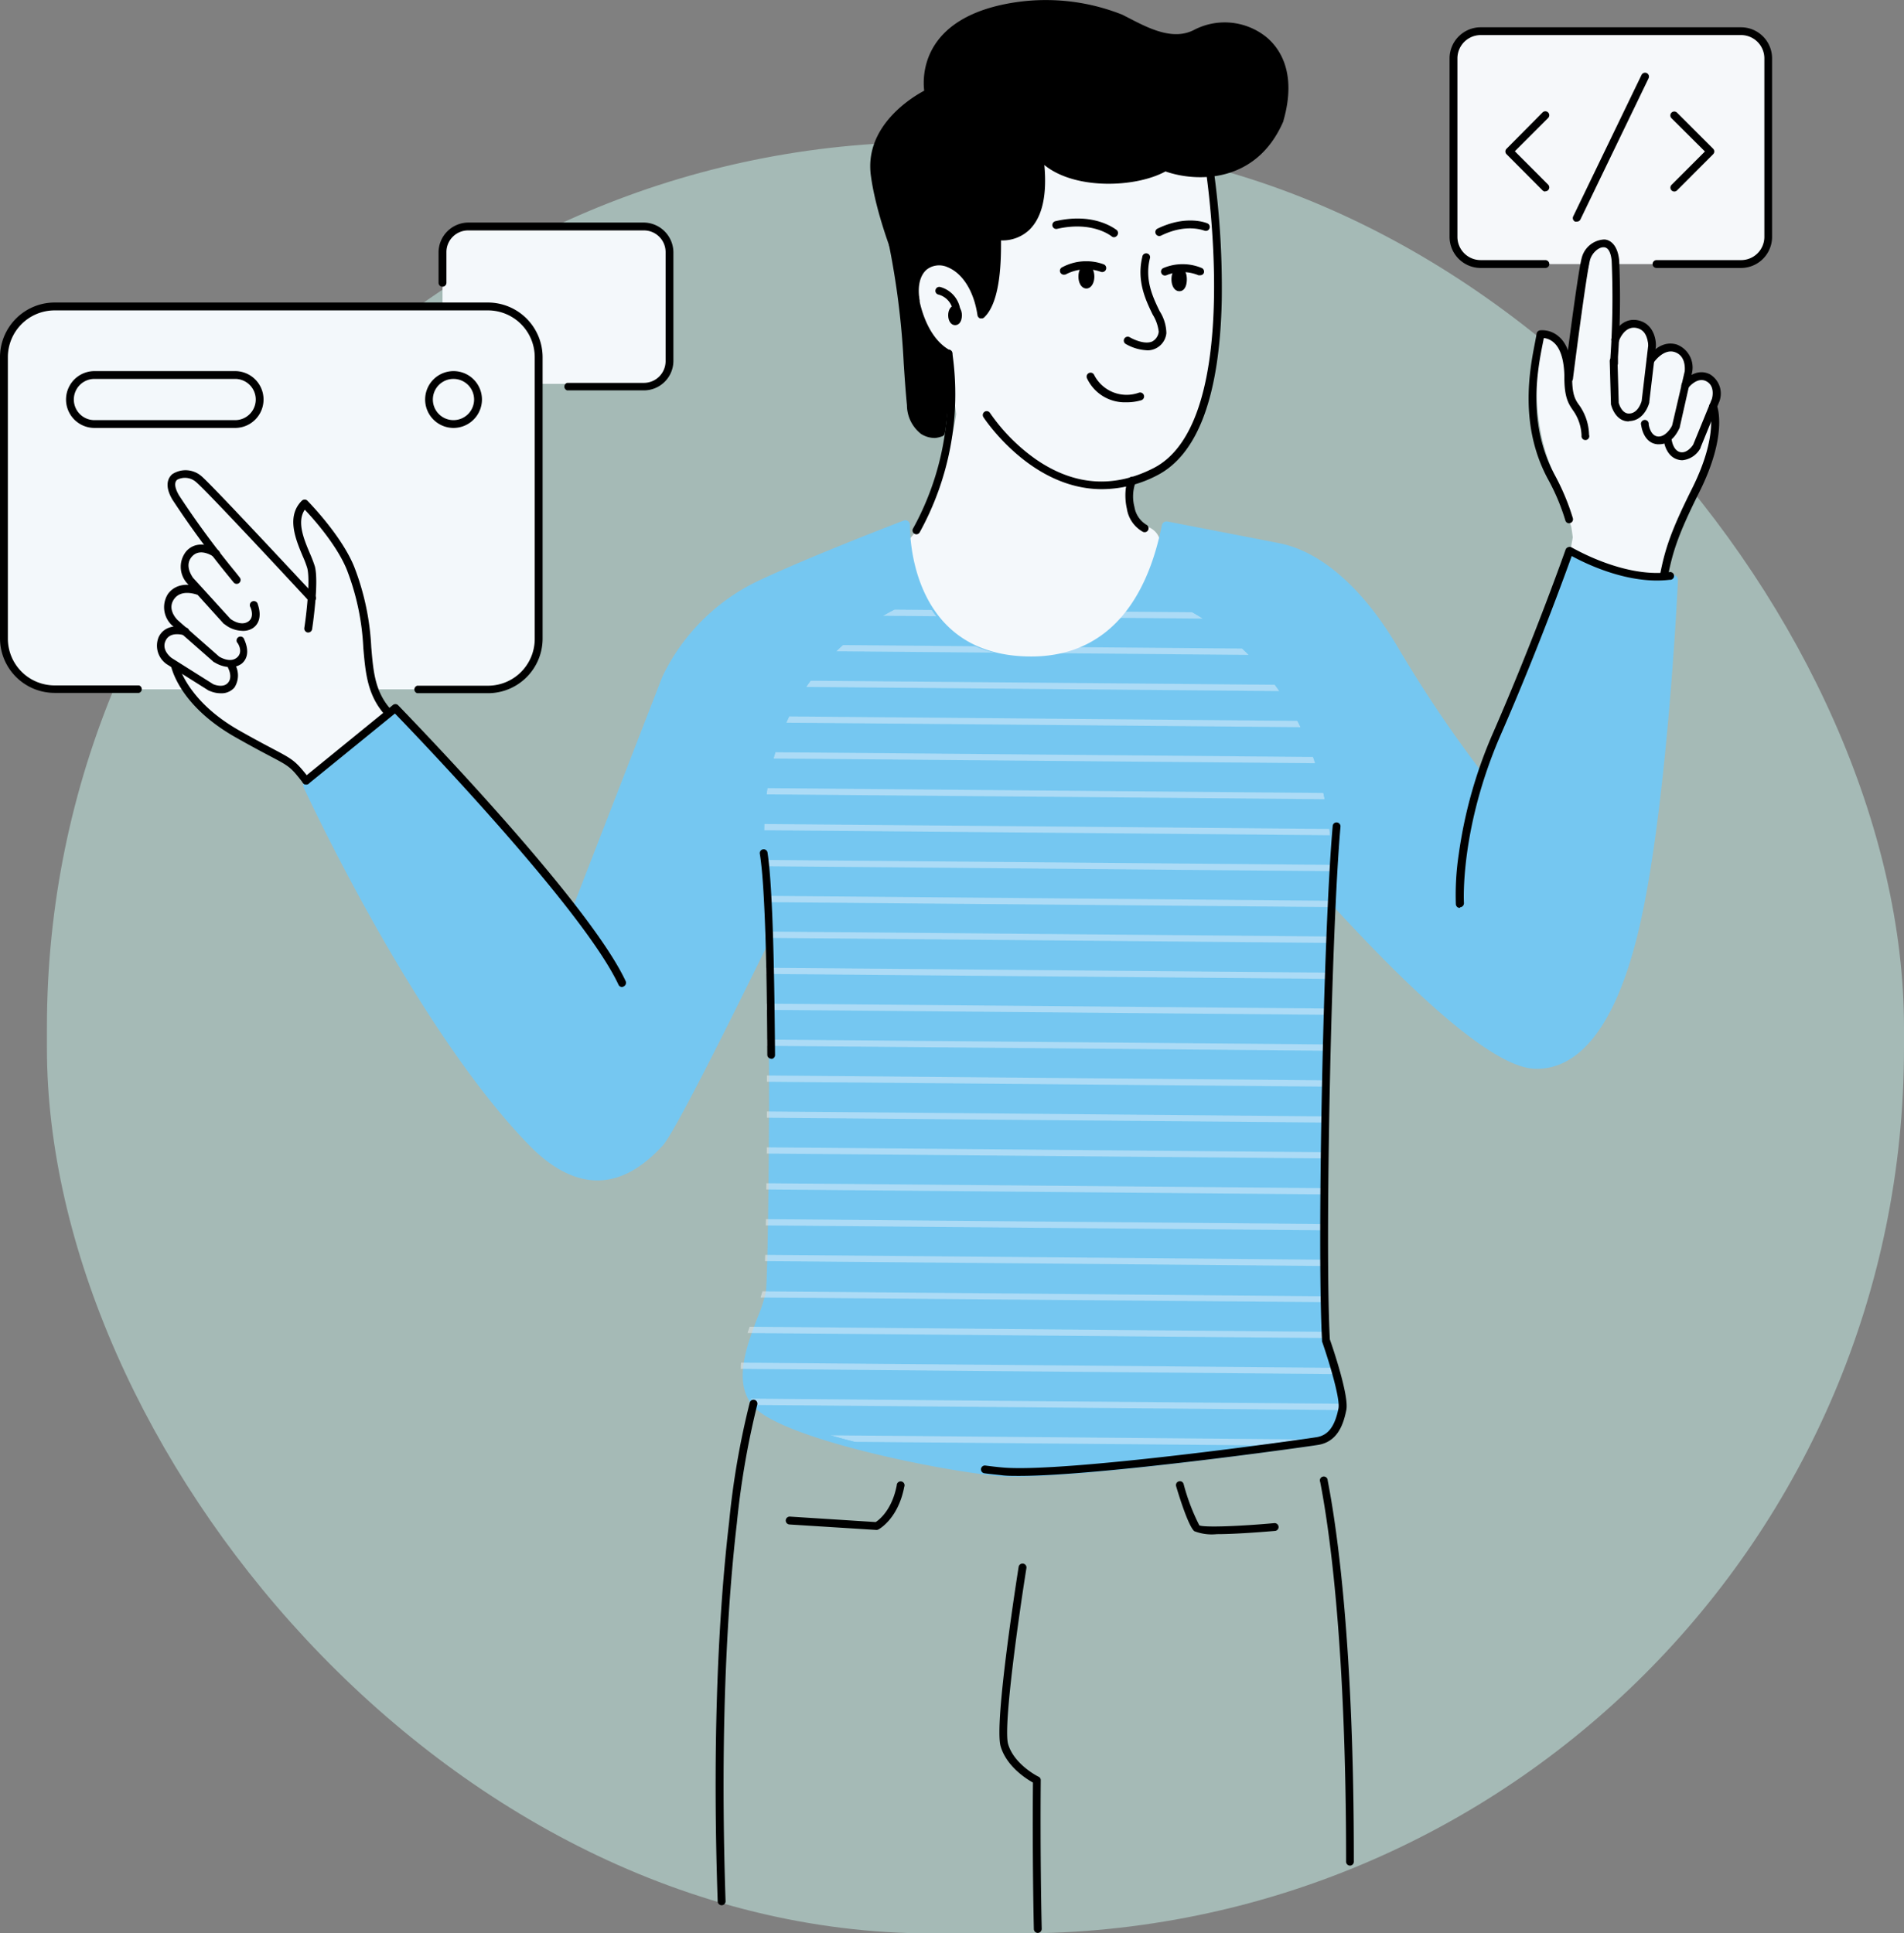 <svg xmlns="http://www.w3.org/2000/svg" xmlns:xlink="http://www.w3.org/1999/xlink" viewBox="0 0 254.02 257.93"><rect x="0" y="0" width="254.02" height="257.93" fill="#808080" stroke="none"/><defs><style>.cls-1{fill:none;}.cls-2{opacity:0.5;}.cls-3{fill:#c9f3eb;}.cls-4{fill:#f6f8fa;}.cls-5{fill:#f4f8fb;}.cls-6{fill:#75c7f1;}.cls-7{opacity:0.6;}.cls-8{clip-path:url(#clip-path);}.cls-9{opacity:0.7;}.cls-10{fill:#f6f7fb;}.cls-11{fill:#f3f8fb;}</style><clipPath id="clip-path"><path class="cls-1" d="M178.89,187.09c-.37,1.82-1.17,4.29-3.83,4.74-1.93.32-29.14,4.14-39.88,4.14-.89,0-1.67,0-2.31-.08-7.85-.7-28.26-4.84-32.45-9-3.07-3.06-1.09-8.21.36-12a18.21,18.21,0,0,0,1.12-3.46c.27-2.3.67-29.14.17-45.8v-11c-2-28,20.85-34.89,21.21-35h0A14,14,0,0,0,135,87.39c7.6.78,13.3-2.25,16.77-8.84,3.42.94,27.8,8.82,25.83,42.06l-.15-.16c-.81,17.86-1.3,47-.75,57.18C177.06,178.72,179.27,185.19,178.89,187.09Z"/></clipPath></defs><g id="Layer_2" data-name="Layer 2"><g id="Layer_1-2" data-name="Layer 1"><g class="cls-2"><rect class="cls-3" x="6.26" y="18.95" width="247.76" height="238.99" rx="118.11"/></g><path class="cls-4" d="M221,35.23h11.29a3.64,3.64,0,0,0,3.63-3.63V7.79a3.64,3.64,0,0,0-3.63-3.63H197.55a3.63,3.63,0,0,0-3.63,3.63V31.6a3.63,3.63,0,0,0,3.63,3.63h8.62"/><path d="M232.27,35.75H221a.52.52,0,0,1-.52-.52.53.53,0,0,1,.52-.53h11.29a3.1,3.1,0,0,0,3.1-3.1V7.79a3.11,3.11,0,0,0-3.1-3.11H197.55a3.11,3.11,0,0,0-3.11,3.11V31.6a3.1,3.1,0,0,0,3.11,3.1h8.62a.53.53,0,0,1,.53.53.52.52,0,0,1-.53.52h-8.62a4.16,4.16,0,0,1-4.16-4.15V7.79a4.16,4.16,0,0,1,4.16-4.15h34.72a4.15,4.15,0,0,1,4.15,4.15V31.6A4.15,4.15,0,0,1,232.27,35.75Z"/><path class="cls-5" d="M161.14,23.23a2.15,2.15,0,0,0-.7-1.37,6.48,6.48,0,0,0-3.62-4,17.35,17.35,0,0,0-8.32-1.78c-2.15.05-5.35.21-7.27,1.6a9.34,9.34,0,0,0-2,.58c-4.45,1.84-7.83,5.77-10.35,9.75a61.31,61.31,0,0,0-3.22,5.9,3.07,3.07,0,0,0-.42.07,3.1,3.1,0,0,0-.81-.05A2.65,2.65,0,0,0,122,35.74a2.91,2.91,0,0,0-.2,1,7.88,7.88,0,0,0,.6,5.61,11,11,0,0,0,1.86,4.12,3,3,0,0,0,1.94,1.19,67.2,67.2,0,0,1,1.37,7.6c-.17,1.1-.38,2.21-.64,3.32-1.17,5-2.38,10.34-6.26,14a2.39,2.39,0,0,0-.54.83,2,2,0,0,0,0,2.63c.32.45.64.91,1,1.36a16,16,0,0,0,10.69,11,15.66,15.66,0,0,0,11.57-1.22,2.07,2.07,0,0,0,1.8-.35,19.45,19.45,0,0,0,3.74-3.49,13.64,13.64,0,0,0,5.85-10.8c0-1.78-1.88-2.73-3.34-2.4a27.28,27.28,0,0,1-.68-4.55,1.11,1.11,0,0,0,0-.19,2.63,2.63,0,0,0,.72-1.13,3.36,3.36,0,0,0,.91-.26,10.92,10.92,0,0,0,4.5-3.56,2.33,2.33,0,0,0,1.48-1.62c.07-.24.13-.48.2-.72a1.92,1.92,0,0,0,.23-.31c1.49-2.38,2.16-5.35,2.79-8.06a52.13,52.13,0,0,0,1.32-9.22,37.21,37.21,0,0,0-1-10.75A64.87,64.87,0,0,0,161.14,23.23Z"/><path class="cls-5" d="M51.6,95a1.4,1.4,0,0,0-.45-1,44,44,0,0,1-1.89-8,79.21,79.21,0,0,0-3.11-11.41,2.18,2.18,0,0,0-.58-.88,12.48,12.48,0,0,0-2.87-4.21,1.44,1.44,0,0,0-.25-.18,4.39,4.39,0,0,1-.13-.52c-.29-1.41-2.44-1-2.47.34a11.78,11.78,0,0,0,2.06,7,.86.86,0,0,0,.07.1A11.39,11.39,0,0,1,42,77.49a1.21,1.21,0,0,0,.18.65c-.19.59-.44,1.17-.68,1.76A199.55,199.55,0,0,0,26.14,63.69c-1.6-1.56-3.83.4-2.95,2.28a24.91,24.91,0,0,0,3.46,5.24c.57.71,1.17,1.39,1.76,2.09l-.14,0a3.18,3.18,0,0,0-3.17,1.22c-.62,1.07-.19,2.63.52,4.12a2.63,2.63,0,0,0-2.56,1.72,4.05,4.05,0,0,0,.6,4.12l-.38,0a1.9,1.9,0,0,0-1.13,2.77c2,2.73,3.91,5.91,6.4,8.25a23.84,23.84,0,0,0,7.71,4.4,39.51,39.51,0,0,1,4,3.38,1.78,1.78,0,0,0,2.7-.14l.26-.12A19.86,19.86,0,0,0,47,100.26c.64-.61,1.26-1.56,2-2.31a3.45,3.45,0,0,0,.2.32c1.29,2,4.55.15,3.24-1.9A15.49,15.49,0,0,1,51.6,95Z"/><path class="cls-5" d="M227.41,50.34a2,2,0,0,0-2.29.77c.32-1.73.25-4.21-1.94-4.6a3.24,3.24,0,0,0-3,1.45c-.19-2.79-.89-5.71-3.31-4.26A3.45,3.45,0,0,0,215.56,46l0-.41a49.83,49.83,0,0,0-.38-9.91,1.15,1.15,0,0,0-.07-.28c0-.38.08-.75.13-1.13.21-1.67-2.45-1.93-2.88-.39a41,41,0,0,0-1.43,8.29v.13a1.63,1.63,0,0,0-.44.93L209.83,48a2.18,2.18,0,0,0,0,.25,1.73,1.73,0,0,0-1.26-.1c-.13-.82-.3-1.65-.5-2.47-.43-1.67-2.76-1.19-2.88.39-.47,6-.36,12.14,2.38,17.65.11.34.23.68.35,1a55.48,55.48,0,0,0,1.7,5.5q.12.74.21,1.47l-.18,1a1.5,1.5,0,0,0,.79,1.62,1.64,1.64,0,0,0,.52.35,1.21,1.21,0,0,0,.48.37,24.42,24.42,0,0,0,9.24,2.29,1.36,1.36,0,0,0,1.41-1.3,1.27,1.27,0,0,0,.37-.66c.48-2.23,1.09-4.43,1.75-6.61l0-.06A58.67,58.67,0,0,0,227,63.21a1.26,1.26,0,0,0,.18-.3c.05-.12.1-.23.14-.35h0l.12-.31.15-.39.32-.84a1.64,1.64,0,0,0,.09-.35,20.43,20.43,0,0,0,.94-4.74C229.06,54.29,229.48,51,227.41,50.34Zm-7.85,2.81,0,0s0,.08,0,.12Z"/><path class="cls-6" d="M223.23,77.31s-1.33,29.23-5,45.58-9.51,18.78-12.6,19c-2.8.21-8.86-1.14-28.35-22.59-.86,18.2-1.38,48.93-.81,59.31,0,0,2.59,7.42,2.22,9.28s-1.11,3.91-3.32,4.28-33.81,4.83-42.11,4.08-28.26-5-32.14-8.91,1.3-11.89,1.66-15.05c.3-2.55.73-32.26.1-48.78-4.86,10-13.39,27.22-15,28.9-3.43,3.62-9.07,7.78-16.73,0-15.54-15.78-30.14-47.66-30.14-47.66L53,95s14.55,15,23.78,27L89,90.56A26.78,26.78,0,0,1,101.1,78.28c5.49-2.62,14.47-6.17,19.67-8.19v.09s-.34,16.43,14.5,18c15.38,1.59,19-12.12,20.1-16.73l.26-1.17c5.08,1,13.35,2.57,15.11,2.94,5.59,1.17,11,6.48,15.17,13.47a189.87,189.87,0,0,0,11.9,17.53l.18.24c.61-1.9,1.35-3.91,2.25-6,5.64-13,9.67-24.56,9.67-24.56S216.82,78.08,223.23,77.31Z"/><path class="cls-6" d="M135.54,197c-.89,0-1.67,0-2.31-.08-7.87-.71-28.32-4.88-32.52-9.1-3.07-3.09-1.09-8.28.36-12.07a18.59,18.59,0,0,0,1.12-3.49c.27-2.31.67-29.38.18-46.17-5.81,11.86-12.52,25.25-14,26.79-1.86,2-4.78,4.57-8.61,4.6H79.7c-2.94,0-6-1.54-9-4.59C55.32,137.17,40.64,105.33,40.49,105a.65.65,0,0,1,.18-.75l11.91-9.74a.61.61,0,0,1,.84,0c.15.14,14,14.41,23.15,26.16l11.8-30.4a27.15,27.15,0,0,1,12.46-12.62c5.56-2.65,14.74-6.28,19.72-8.2a.6.6,0,0,1,.58.07.61.61,0,0,1,.27.51v.09c0,.66-.15,15.89,13.94,17.35,10,1,16.74-4.58,19.42-16.25l.26-1.17a.63.63,0,0,1,.73-.48c5.11,1,13.35,2.58,15.11,2.94,5.44,1.14,11,6,15.59,13.77A170,170,0,0,0,196.94,102l.84,1.12c.56-1.64,1.19-3.29,1.89-4.9,5.56-12.84,9.61-24.41,9.65-24.52a.64.64,0,0,1,.92-.33c.06,0,6.8,4.09,12.92,3.35a.63.63,0,0,1,.5.17.62.62,0,0,1,.2.48c0,.3-1.37,29.49-5,45.69-3.48,15.58-9.08,19.21-13.17,19.5-2.06.15-7.46.54-27.83-21.68-.81,18-1.3,47.33-.75,57.64.38,1.1,2.59,7.62,2.22,9.53s-1.17,4.33-3.84,4.77C173.57,193.11,146.3,197,135.54,197Zm-32.63-74.08.13,0a.61.61,0,0,1,.49.59c.65,17,.2,46.36-.1,48.87a18.36,18.36,0,0,1-1.19,3.8c-1.4,3.66-3.14,8.22-.64,10.73,3.64,3.67,23.3,8,31.74,8.74,8.26.74,39.87-3.73,41.95-4.08,1.49-.25,2.33-1.38,2.81-3.78.25-1.23-1.21-6.15-2.19-9a.47.47,0,0,1,0-.17c-.58-10.56,0-41.47.81-59.37a.63.63,0,0,1,.41-.56.64.64,0,0,1,.68.17c20.8,22.9,26.1,22.51,27.83,22.39,5.18-.37,9.45-7,12-18.52,3.27-14.68,4.69-40.15,4.92-44.75-5.22.34-10.49-2.22-12.32-3.22-1,2.72-4.64,12.84-9.43,23.9a62,62,0,0,0-2.23,5.94.65.65,0,0,1-.49.43.61.61,0,0,1-.6-.24l-.19-.23c-.34-.49-.8-1.1-1.37-1.87A168.51,168.51,0,0,1,185.37,87c-4.37-7.33-9.75-12.13-14.76-13.18-1.69-.35-9.37-1.84-14.5-2.82l-.13.58c-3.59,15.64-13.28,18-20.77,17.21a15.39,15.39,0,0,1-13.33-9.94A24.12,24.12,0,0,1,120.16,71c-5.09,2-13.56,5.35-18.79,7.85a26.32,26.32,0,0,0-11.84,12L77.34,122.22a.66.66,0,0,1-.5.4.64.64,0,0,1-.59-.24c-8.25-10.74-20.92-24-23.33-26.52l-11.08,9.07c1.82,3.88,15.51,32.52,29.81,47,2.75,2.8,5.46,4.22,8,4.22h.07c3.35,0,6-2.42,7.71-4.21,1.11-1.17,6.53-11.65,14.86-28.75A.65.65,0,0,1,102.91,122.88Z"/><g class="cls-7"><g class="cls-8"><g class="cls-9"><path class="cls-10" d="M187.9,236.12h0L88,235.24a.42.42,0,0,1-.42-.42.41.41,0,0,1,.42-.41l99.88.87a.41.41,0,0,1,.41.42A.42.42,0,0,1,187.9,236.12Z"/><path class="cls-10" d="M188,231.33h0l-99.87-.88a.42.42,0,1,1,0-.83h0l99.87.87a.41.41,0,0,1,.41.42A.41.41,0,0,1,188,231.33Z"/><path class="cls-10" d="M188,226.53h0l-99.87-.87a.42.42,0,0,1,0-.84l99.87.88a.42.42,0,1,1,0,.83Z"/><path class="cls-10" d="M188,221.74h0l-99.88-.87a.41.41,0,0,1-.41-.42.42.42,0,0,1,.42-.42h0l99.87.88a.42.42,0,0,1,.42.42A.41.41,0,0,1,188,221.74Z"/><path class="cls-10" d="M188.07,217h0l-99.88-.87a.42.42,0,0,1-.41-.43.41.41,0,0,1,.42-.41l99.88.87a.42.42,0,0,1,0,.84Z"/><path class="cls-10" d="M188.11,212.16h0l-99.87-.88a.42.42,0,0,1-.42-.42.43.43,0,0,1,.42-.41l99.88.87a.41.41,0,0,1,.41.42A.42.42,0,0,1,188.11,212.16Z"/><path class="cls-10" d="M188.16,207.37h0l-99.87-.88a.42.42,0,1,1,0-.83h0l99.87.87a.41.41,0,0,1,.41.42A.42.42,0,0,1,188.16,207.37Z"/><path class="cls-10" d="M188.2,202.57h0l-99.87-.87a.41.41,0,0,1-.41-.42.41.41,0,0,1,.41-.42h0l99.87.88a.42.42,0,1,1,0,.83Z"/><path class="cls-10" d="M188.24,197.78h0l-99.88-.87a.41.41,0,0,1-.41-.42.42.42,0,0,1,.42-.42h0l99.87.88a.42.42,0,0,1,.42.42A.41.41,0,0,1,188.24,197.78Z"/><path class="cls-10" d="M188.28,193h0l-99.88-.87a.42.42,0,0,1,0-.84h0l99.87.87a.42.42,0,0,1,.42.43A.41.41,0,0,1,188.28,193Z"/><path class="cls-10" d="M188.32,188.2h0l-99.87-.87a.44.44,0,0,1-.42-.43.41.41,0,0,1,.42-.41h0l99.88.87a.41.41,0,0,1,.41.42A.42.42,0,0,1,188.32,188.2Z"/><path class="cls-10" d="M188.36,183.41h0l-99.87-.88a.42.42,0,0,1-.42-.42.43.43,0,0,1,.42-.41l99.88.87a.41.41,0,0,1,.41.42A.42.42,0,0,1,188.36,183.41Z"/><path class="cls-10" d="M188.41,178.61h0l-99.87-.87a.41.41,0,0,1-.41-.42.41.41,0,0,1,.41-.42h0l99.87.88a.42.42,0,0,1,0,.83Z"/><path class="cls-10" d="M188.45,173.82h0L88.57,173a.41.41,0,0,1-.41-.42.42.42,0,0,1,.42-.42l99.87.88a.42.42,0,1,1,0,.83Z"/><path class="cls-10" d="M188.49,169h0l-99.88-.87a.41.41,0,0,1-.41-.42.43.43,0,0,1,.42-.42l99.87.87a.43.43,0,0,1,.42.43A.41.41,0,0,1,188.49,169Z"/><path class="cls-10" d="M188.53,164.24h0l-99.88-.87a.43.43,0,0,1-.41-.43.41.41,0,0,1,.42-.41h0l99.88.87a.41.41,0,0,1,.41.42A.42.42,0,0,1,188.53,164.24Z"/><path class="cls-10" d="M188.57,159.45h0l-99.87-.88a.42.42,0,0,1-.42-.42.41.41,0,0,1,.42-.41h0l99.88.87a.41.41,0,0,1,.41.42A.42.42,0,0,1,188.57,159.45Z"/><path class="cls-10" d="M188.62,154.65h0l-99.87-.87a.42.42,0,0,1-.42-.42.42.42,0,0,1,.43-.41l99.87.87a.42.42,0,0,1,0,.83Z"/><path class="cls-10" d="M188.66,149.86h0L88.78,149a.41.41,0,0,1-.41-.42.41.41,0,0,1,.41-.42h0l99.87.88a.42.42,0,1,1,0,.83Z"/><path class="cls-10" d="M188.7,145.07h0l-99.88-.87a.41.41,0,0,1-.41-.42.42.42,0,0,1,.42-.42h0l99.87.87a.43.43,0,0,1,.42.43A.41.41,0,0,1,188.7,145.07Z"/><path class="cls-10" d="M188.74,140.28h0l-99.88-.87a.43.43,0,0,1-.41-.43.42.42,0,0,1,.42-.41l99.88.87a.41.41,0,0,1,.41.42A.42.42,0,0,1,188.74,140.28Z"/><path class="cls-10" d="M188.78,135.49h0l-99.87-.88a.42.42,0,0,1-.42-.42.41.41,0,0,1,.42-.41h0l99.88.87a.41.41,0,0,1,.41.42A.42.42,0,0,1,188.78,135.49Z"/><path class="cls-10" d="M188.83,130.69h0L89,129.82a.42.42,0,1,1,0-.83h0l99.87.87a.42.42,0,0,1,0,.83Z"/><path class="cls-10" d="M188.87,125.9h0L89,125a.41.41,0,0,1-.41-.42.41.41,0,0,1,.41-.42h0l99.87.88a.42.42,0,1,1,0,.83Z"/><path class="cls-10" d="M188.91,121.11h0L89,120.24a.41.41,0,0,1-.41-.42.42.42,0,0,1,.42-.42h0l99.87.87a.44.44,0,0,1,.42.43A.41.41,0,0,1,188.91,121.11Z"/><path class="cls-10" d="M189,116.32h0l-99.88-.87a.42.42,0,0,1-.41-.43.41.41,0,0,1,.42-.41h0l99.88.87a.41.41,0,0,1,.41.42A.42.42,0,0,1,189,116.32Z"/><path class="cls-10" d="M189,111.53h0l-99.87-.88a.42.42,0,1,1,0-.83h0l99.88.87a.41.41,0,0,1,.41.42A.42.42,0,0,1,189,111.53Z"/><path class="cls-10" d="M189,106.73h0l-99.87-.87a.42.42,0,1,1,0-.83h0l99.87.87a.42.42,0,0,1,0,.83Z"/><path class="cls-10" d="M189.08,101.94h0l-99.87-.87a.41.41,0,0,1-.41-.42.41.41,0,0,1,.41-.42h0l99.87.88a.42.42,0,0,1,0,.83Z"/><path class="cls-10" d="M189.12,97.15h0l-99.88-.87a.41.41,0,0,1-.41-.42.42.42,0,0,1,.42-.42h0l99.87.87a.44.44,0,0,1,.42.43A.42.42,0,0,1,189.12,97.15Z"/><path class="cls-10" d="M189.16,92.36h0l-99.88-.87a.42.42,0,0,1-.41-.43.41.41,0,0,1,.42-.41h0l99.87.87a.42.42,0,0,1,0,.84Z"/><path class="cls-10" d="M189.2,87.57h0l-99.87-.88a.42.42,0,1,1,0-.83h0l99.88.87a.41.41,0,0,1,.41.42A.42.42,0,0,1,189.2,87.57Z"/><path class="cls-10" d="M189.24,82.78h0L89.37,81.9a.42.42,0,0,1-.42-.42.41.41,0,0,1,.42-.41h0l99.88.87a.41.41,0,0,1,.41.42A.42.42,0,0,1,189.24,82.78Z"/><path class="cls-10" d="M189.29,78h0l-99.87-.87a.42.42,0,0,1-.42-.42.44.44,0,0,1,.43-.42l99.87.88a.42.42,0,0,1,0,.83Z"/><path class="cls-10" d="M189.33,73.19h0l-99.87-.87A.41.41,0,0,1,89,71.9a.42.42,0,0,1,.41-.42h0l99.87.88a.42.42,0,1,1,0,.83Z"/><path class="cls-10" d="M189.37,68.4h0l-99.88-.87a.42.42,0,0,1,0-.84h0l99.87.87a.43.43,0,0,1,.42.43A.42.42,0,0,1,189.37,68.4Z"/><path class="cls-10" d="M189.41,63.61h0l-99.88-.88a.41.41,0,0,1-.41-.42.43.43,0,0,1,.42-.41l99.88.87a.41.41,0,0,1,.41.42A.42.42,0,0,1,189.41,63.61Z"/><path class="cls-10" d="M189.45,58.82h0l-99.87-.88a.42.42,0,0,1-.42-.42.41.41,0,0,1,.42-.41h0l99.88.87a.41.41,0,0,1,.41.42A.42.42,0,0,1,189.45,58.82Z"/><path class="cls-10" d="M189.5,54h0l-99.87-.87a.42.42,0,0,1-.42-.42.43.43,0,0,1,.42-.42h0l99.87.88a.42.42,0,0,1,0,.83Z"/><path class="cls-10" d="M189.54,49.23h0l-99.87-.87a.41.41,0,0,1-.41-.42.41.41,0,0,1,.41-.42h0l99.87.88a.42.42,0,1,1,0,.83Z"/><path class="cls-10" d="M189.58,44.44h0L89.7,43.57a.42.42,0,0,1,0-.84h0l99.87.87A.43.43,0,0,1,190,44,.42.42,0,0,1,189.58,44.44Z"/><path class="cls-10" d="M189.62,39.65h0l-99.88-.88a.42.42,0,1,1,0-.83h0l99.87.87a.42.42,0,0,1,.42.42A.42.42,0,0,1,189.62,39.65Z"/><path class="cls-10" d="M189.66,34.86h0L89.79,34a.42.42,0,0,1-.42-.42.41.41,0,0,1,.42-.41h0l99.88.87a.41.41,0,0,1,.41.42A.42.42,0,0,1,189.66,34.86Z"/><path class="cls-10" d="M189.71,30.06h0l-99.87-.87a.42.42,0,0,1-.42-.42.43.43,0,0,1,.42-.42h0l99.87.88a.42.42,0,0,1,0,.83Z"/></g></g></g><rect class="cls-5" x="59.04" y="30.21" width="30.28" height="21" rx="3.02"/><rect class="cls-11" x="0.52" y="40.88" width="71.34" height="51.08" rx="6.47"/><path d="M147,65.26c-9.53,0-15.72-9.49-15.8-9.61a.52.52,0,0,1,.88-.56,24.55,24.55,0,0,0,6.14,6.2c5.08,3.5,10.36,3.89,15.7,1.15,12.25-6.3,6.9-40.13,6.85-40.47a.52.52,0,0,1,.43-.6.53.53,0,0,1,.6.43A114.91,114.91,0,0,1,163,40c-.26,12.73-3.16,20.61-8.63,23.42A16,16,0,0,1,147,65.26Z"/><path d="M122.27,71.28a.46.46,0,0,1-.28-.08.51.51,0,0,1-.16-.72,37.12,37.12,0,0,0,4.24-23.13.52.52,0,1,1,1-.14A38.16,38.16,0,0,1,122.71,71,.51.51,0,0,1,122.27,71.28Z"/><path d="M116.69,23.37c1,7.23,5.46,16.68,5.46,16.68-1.14-7.24,7.44-7.17,8.78,1.91h0c2.56-2.51,1.92-10.3,2.06-10.48,0,0,7.39,1.4,5.61-10.95,3.42,4.48,12.87,4.09,16.82,1.75,3.82,1.45,11.78,1.86,15.3-6.35,3.17-11.09-6.24-14.2-11.08-11.55-3.43,1.87-7.34-.56-10.14-2a27.19,27.19,0,0,0-16.09-1.21c-11.5,2.7-9.56,11.16-9.56,11.16S115.69,16.13,116.69,23.37Z"/><path d="M130.93,42.48l-.17,0a.55.55,0,0,1-.35-.42c-.47-3.22-2-5.62-4-6.42a2.71,2.71,0,0,0-2.73.29c-.93.75-1.3,2.23-1,4.06a.52.52,0,0,1-.36.58.51.51,0,0,1-.62-.28c-.19-.38-4.53-9.6-5.51-16.83-.92-6.64,5.51-10.51,7.11-11.36-.22-1.8-.39-8.94,10-11.38a27.62,27.62,0,0,1,16.43,1.24l.92.47c2.63,1.36,5.91,3.06,8.75,1.51a8.86,8.86,0,0,1,9.44.92c1.71,1.36,4.28,4.63,2.39,11.23,0,0,0,0,0,.06-3.63,8.46-11.74,8.13-15.74,6.72-4,2.19-12.11,2.47-16.16-.86.38,4.09-.3,7-2,8.65a5.2,5.2,0,0,1-3.78,1.41v.23c0,2.15,0,7.86-2.2,10A.49.49,0,0,1,130.93,42.48Zm-5.72-8.14a4.31,4.31,0,0,1,1.58.31c2.11.83,3.72,3,4.43,6,1.27-2.37,1.24-6.81,1.22-8.4,0-.86,0-.95.13-1.13a.53.53,0,0,1,.51-.19,4.25,4.25,0,0,0,3.48-1.1c1.64-1.58,2.17-4.79,1.52-9.27a.53.53,0,0,1,.94-.39c3.13,4.11,12.27,3.91,16.13,1.62a.51.51,0,0,1,.45,0c3.58,1.35,11.23,1.83,14.62-6,1.27-4.44.54-8-2-10.1a7.8,7.8,0,0,0-8.29-.81c-3.33,1.81-7-.1-9.73-1.5l-.89-.46a26.93,26.93,0,0,0-15.74-1.16c-10.87,2.55-9.25,10.21-9.17,10.53a.53.53,0,0,1-.29.59c-.08,0-7.8,3.7-6.87,10.46h0c.68,5,3.06,11.06,4.43,14.28a4,4,0,0,1,1.4-2.49A3.41,3.41,0,0,1,125.21,34.34Z"/><path d="M127.67,42.23h0a.52.52,0,0,1-.51-.53,2.63,2.63,0,0,0-2-2.41.51.51,0,0,1-.34-.65.52.52,0,0,1,.66-.34,3.67,3.67,0,0,1,2.67,3.41A.52.52,0,0,1,127.67,42.23Z"/><path d="M150.22,53.67A5.55,5.55,0,0,1,145,50.42a.53.53,0,0,1,.94-.47,4.85,4.85,0,0,0,6,2.44.52.52,0,1,1,.34,1A6.82,6.82,0,0,1,150.22,53.67Z"/><path d="M153,46.73a6.24,6.24,0,0,1-2.81-.84.52.52,0,0,1-.19-.71.53.53,0,0,1,.72-.19c.51.3,2,1,3,.57a1.68,1.68,0,0,0,.87-1.3,5.52,5.52,0,0,0-.81-2.3c-.91-1.88-2.16-4.46-1.38-7.69a.52.52,0,1,1,1,.24c-.69,2.87.42,5.16,1.31,7a5.62,5.62,0,0,1,.9,2.94,2.54,2.54,0,0,1-2.6,2.29Z"/><ellipse cx="157.34" cy="37.26" rx="0.53" ry="1.07"/><path d="M157.34,38.85c-.61,0-1.05-.66-1.05-1.59s.44-1.59,1.05-1.59,1,.67,1,1.59S158,38.85,157.34,38.85Zm0-1.75s0,.11,0,.16,0,.12,0,.17a.91.91,0,0,0,0-.17A.86.86,0,0,0,157.34,37.1Z"/><path d="M160.12,36.72a.64.64,0,0,1-.23,0,5.61,5.61,0,0,0-4.27,0,.52.52,0,0,1-.68-.28.51.51,0,0,1,.27-.68,6.62,6.62,0,0,1,5.13,0,.53.53,0,0,1,.25.7A.52.52,0,0,1,160.12,36.72Z"/><ellipse cx="144.94" cy="36.9" rx="0.53" ry="1.07"/><path d="M144.94,38.49c-.61,0-1.06-.67-1.06-1.59s.45-1.59,1.06-1.59S146,36,146,36.9,145.55,38.49,144.94,38.49Zm0-1.75a.81.81,0,0,0,0,.16,1,1,0,0,0,0,.17c0-.06,0-.11,0-.17S144.94,36.79,144.94,36.74Z"/><path d="M142,36.64a.52.52,0,0,1-.26-1,6.79,6.79,0,0,1,5.5-.38.52.52,0,1,1-.38,1h0a5.86,5.86,0,0,0-4.6.31A.48.48,0,0,1,142,36.64Z"/><path d="M148.63,31.65a.54.54,0,0,1-.33-.12c-.11-.09-2.58-2.06-7.26-1a.52.52,0,0,1-.63-.39.53.53,0,0,1,.39-.63c5.22-1.22,8,1.07,8.17,1.17a.53.53,0,0,1,.07.74A.56.56,0,0,1,148.63,31.65Z"/><path d="M154.66,31.49a.52.52,0,0,1-.47-.3.51.51,0,0,1,.24-.69c3.88-1.88,6.54-.75,6.66-.7a.52.52,0,0,1,.26.69.51.51,0,0,1-.68.27c-.1,0-2.37-1-5.78.68A.64.64,0,0,1,154.66,31.49Z"/><path d="M127.42,43.38c-.53,0-.92-.56-.92-1.32s.39-1.31.92-1.31.91.55.91,1.31S128,43.38,127.42,43.38Z"/><path d="M122.13,39.76s.74,5.52,4.45,7.52c0,0-.63,9.2-1,10.51,0,0-3.59,1.14-4.07-3.78-.67-6.86-.52-12.16-2.48-21.58"/><path d="M124.75,58.43a3.43,3.43,0,0,1-1.87-.54A4.9,4.9,0,0,1,121,54.06c-.19-1.93-.31-3.77-.43-5.55a106.57,106.57,0,0,0-2-16,.53.53,0,0,1,1-.22,107.71,107.71,0,0,1,2,16.12c.12,1.77.25,3.6.43,5.52a3.93,3.93,0,0,0,1.38,3,2.47,2.47,0,0,0,1.73.34c.26-1.62.68-7.23.86-9.78-3.65-2.21-4.4-7.51-4.43-7.74a.52.52,0,0,1,.45-.58.53.53,0,0,1,.59.44c0,.06.75,5.28,4.18,7.13a.54.54,0,0,1,.28.5c0,.37-.65,9.26-1,10.6a.52.52,0,0,1-.35.37A3.65,3.65,0,0,1,124.75,58.43Z"/><path d="M152.71,71a.46.46,0,0,1-.23-.05,4.27,4.27,0,0,1-2.14-3.09c-.36-1.54-.21-3.4.31-4.07a.52.52,0,1,1,.82.64,5.52,5.52,0,0,0-.12,3.2,3.42,3.42,0,0,0,1.6,2.38.53.53,0,0,1,.23.7A.51.51,0,0,1,152.71,71Z"/><path d="M136,196.9c-.89,0-1.66,0-2.3-.08s-1.51-.15-2.37-.27a.53.53,0,0,1-.45-.58.52.52,0,0,1,.59-.45c.84.11,1.62.2,2.32.26,8.25.73,39.81-3.71,41.89-4.05,1.52-.26,2.41-1.44,2.89-3.83.25-1.25-1.17-6-2.19-8.94a.32.32,0,0,1,0-.14c-.69-12.38.18-54.71,1.42-68.62a.51.51,0,0,1,.56-.48.53.53,0,0,1,.48.57c-1.23,13.86-2.1,56-1.42,68.4.36,1,2.58,7.53,2.2,9.41s-1.13,4.22-3.74,4.66C173.88,193.08,146.68,196.9,136,196.9Z"/><path d="M102.89,141.24a.52.52,0,0,1-.52-.52c-.06-13.6-.39-23.12-1-26.82a.51.51,0,0,1,.44-.59.52.52,0,0,1,.59.44c.73,4.79.93,17.31,1,27a.51.51,0,0,1-.52.52Z"/><path d="M83,131.68a.53.53,0,0,1-.48-.3c-4.66-10-26.84-33.1-29.83-36.19l-11.51,9.36a.53.53,0,0,1-.74-.07.52.52,0,0,1,.08-.74l11.88-9.67a.52.52,0,0,1,.7,0c1,1.06,25.32,26,30.37,36.82a.53.53,0,0,1-.25.7A.59.59,0,0,1,83,131.68Z"/><path d="M194.75,121.12a.52.52,0,0,1-.52-.49,36.36,36.36,0,0,1,.38-6.62,61.31,61.31,0,0,1,4.63-16.34c5.55-12.74,9.59-24.22,9.63-24.34a.53.53,0,0,1,.32-.32.53.53,0,0,1,.44,0c.07,0,6.82,4.08,13,3.34a.52.52,0,1,1,.13,1c-5.53.66-11.28-2.19-13.07-3.17-.9,2.51-4.6,12.69-9.46,23.82-5.5,12.62-4.92,22.38-4.92,22.47a.53.53,0,0,1-.48.56Z"/><path d="M96.28,254.18a.53.53,0,0,1-.53-.51c-.83-24,.37-40.78,1.53-50.66a107.75,107.75,0,0,1,2.75-15.9.52.52,0,1,1,1,.29,111.1,111.1,0,0,0-2.72,15.78C97.16,213,96,229.76,96.8,253.64a.53.53,0,0,1-.51.54Z"/><path d="M116.93,204.11h0l-11.61-.73a.53.53,0,0,1-.49-.56.53.53,0,0,1,.56-.49l11.44.73c.46-.3,2.18-1.61,2.81-4.91a.52.52,0,1,1,1,.2c-.81,4.27-3.35,5.65-3.46,5.7A.5.5,0,0,1,116.93,204.11Z"/><path d="M162.33,204.67a6.41,6.41,0,0,1-3-.4c-.81-.72-2.06-4.79-2.42-6a.52.52,0,0,1,.35-.64.51.51,0,0,1,.65.35,27.19,27.19,0,0,0,2.1,5.52c.71.31,5.62.1,10-.3a.53.53,0,0,1,.57.48.52.52,0,0,1-.48.56C167.47,204.46,164.5,204.67,162.33,204.67Z"/><path d="M180.11,248.89h0a.52.52,0,0,1-.52-.52c0-28.48-2.16-44-3.46-50.67a.52.52,0,1,1,1-.2c1.31,6.74,3.51,22.3,3.49,50.87A.52.52,0,0,1,180.11,248.89Z"/><path d="M138.45,257.87a.53.53,0,0,1-.52-.51c-.2-9.08-.14-17.79-.12-19.55-.9-.5-3.52-2.15-4.31-4.83-.91-3.07,2.27-23.1,2.4-23.95a.53.53,0,0,1,.6-.43.52.52,0,0,1,.44.59c-.92,5.74-3.14,21.13-2.44,23.5.81,2.73,4,4.32,4.06,4.34a.5.5,0,0,1,.29.47c0,.1-.1,9.74.13,19.83a.54.54,0,0,1-.52.54Z"/><path d="M209.34,69.81a.51.51,0,0,1-.5-.38,28.44,28.44,0,0,0-2.36-5.58c-3.84-7.19-2.38-14.62-1.68-18.2.08-.44.16-.82.21-1.15a.54.54,0,0,1,.44-.43,3.34,3.34,0,0,1,2.48.8c1.21,1,1.82,2.92,1.82,5.58,0,2.3.45,2.95,1,3.69A7.07,7.07,0,0,1,212,58a.52.52,0,1,1-1,.11,6.1,6.1,0,0,0-1.15-3.38c-.56-.82-1.14-1.67-1.14-4.29,0-2.31-.51-4-1.46-4.78a2.33,2.33,0,0,0-1.28-.56c-.05.23-.09.48-.15.75-.68,3.45-2.09,10.63,1.59,17.49a30.45,30.45,0,0,1,2.43,5.79.52.52,0,0,1-.36.65Z"/><path d="M51.8,95.61a.52.52,0,0,1-.39-.17c-2.39-2.66-2.64-5.59-2.94-9A33,33,0,0,0,46.27,76c-1.32-3.27-4.5-6.85-5.61-8-1.09,1.61-.12,3.92.67,5.8A18.56,18.56,0,0,1,42,75.54c.58,2.14-.32,8.14-.36,8.4a.54.54,0,0,1-.6.44.54.54,0,0,1-.44-.6c.26-1.67.82-6.36.39-8a14.23,14.23,0,0,0-.62-1.62c-.93-2.22-2.2-5.27-.1-7.36a.51.51,0,0,1,.37-.15.45.45,0,0,1,.37.15c.19.19,4.55,4.63,6.24,8.8a34.13,34.13,0,0,1,2.28,10.73c.28,3.34.51,6,2.67,8.38a.53.53,0,0,1,0,.74A.53.53,0,0,1,51.8,95.61Z"/><path d="M41.57,80.31a.56.56,0,0,1-.39-.17c-.13-.15-13.45-14.52-15-15.81A2.24,2.24,0,0,0,23.64,64c-.57.49-.09,1.51.24,2.08a117.18,117.18,0,0,0,7.54,10.25l.57.72a.52.52,0,0,1-.09.73.52.52,0,0,1-.73-.08L30.6,77A120,120,0,0,1,23,66.65c-1.21-2.05-.42-3.06,0-3.4a3.24,3.24,0,0,1,3.87.27C28.45,64.86,41.4,78.83,42,79.43a.52.52,0,0,1,0,.74A.54.54,0,0,1,41.57,80.31Z"/><path d="M32.19,84.15a3.85,3.85,0,0,1-2.26-.9l-.05,0-5-5.53,0,0a3.28,3.28,0,0,1,0-4.21c1.4-1.5,3.4-.7,4.26-.07a.52.52,0,0,1,.11.73.52.52,0,0,1-.73.12c-.08-.06-1.77-1.26-2.88-.07s0,2.67.1,2.85l5,5.49c.17.13,1.39,1,2.36.37s.28-2,.27-2a.52.52,0,1,1,1-.4c0,.09.92,2.2-.64,3.27A2.4,2.4,0,0,1,32.19,84.15Z"/><path d="M30.66,89a4.13,4.13,0,0,1-2.06-.65l-.05,0-5.62-4.94,0,0a3.3,3.3,0,0,1-.51-4.19c1.5-2,4.21-.92,4.33-.87a.52.52,0,0,1-.4,1h0c-.08,0-2.08-.82-3.09.53s.26,2.65.41,2.82l5.57,4.9c.19.11,1.5.88,2.39.11s.06-2,0-2a.53.53,0,0,1,.2-.72.52.52,0,0,1,.71.2c0,.09,1.15,2.1-.27,3.33A2.43,2.43,0,0,1,30.66,89Z"/><path d="M29.42,92.49a3.68,3.68,0,0,1-1.48-.33s0,0-.05,0l-5.63-3.54,0,0a3,3,0,0,1-1.07-3.68c.84-1.64,2.79-1.5,3.7-1.2a.53.53,0,0,1,.33.67.53.53,0,0,1-.66.33c-.08,0-1.8-.57-2.44.68s.61,2.23.76,2.35l5.57,3.51c.19.08,1.39.54,2-.23s0-1.89,0-1.9a.53.53,0,0,1,.21-.71.52.52,0,0,1,.71.21,3,3,0,0,1-.09,3.07A2.29,2.29,0,0,1,29.42,92.49Z"/><path d="M40.86,104.67a.53.53,0,0,1-.42-.2c-1.66-2.15-1.82-2.23-4.4-3.59-1.08-.57-2.56-1.35-4.74-2.59-7.5-4.29-8.47-9.35-8.51-9.57a.52.52,0,0,1,1-.18h0s1,4.82,8,8.84c2.16,1.23,3.63,2,4.71,2.57,2.6,1.38,2.93,1.55,4.74,3.88a.53.53,0,0,1-.09.73A.56.56,0,0,1,40.86,104.67Z"/><path d="M209.23,51h-.07a.52.52,0,0,1-.45-.58c.07-.57,1.77-14,2.31-16a3.26,3.26,0,0,1,3-2.47c.52,0,1.76.41,2,2.78a114.81,114.81,0,0,1-.16,12.88l0,.9a.53.53,0,0,1-.55.49.52.52,0,0,1-.5-.54l.05-.9a117.34,117.34,0,0,0,.16-12.74c-.06-.66-.26-1.76-1-1.83s-1.64.78-1.89,1.7c-.52,2-2.27,15.74-2.28,15.88A.54.54,0,0,1,209.23,51Z"/><path d="M217.3,56.22c-1.85,0-2.36-2.2-2.38-2.29a.34.34,0,0,1,0-.1l-.16-5.65a.52.52,0,0,1,.5-.54.51.51,0,0,1,.54.51l.16,5.59c.06.24.44,1.43,1.36,1.43h0c1.19,0,1.64-1.46,1.7-1.67l.87-7.37c0-.22,0-2.07-1.58-2.38S216,45.4,216,45.48a.53.53,0,0,1-.66.33.52.52,0,0,1-.34-.66c.34-1,1.5-2.82,3.51-2.42s2.45,2.43,2.41,3.45v0l-.88,7.43a.15.15,0,0,1,0,.07c0,.1-.63,2.46-2.7,2.5Z"/><path d="M221.36,59.27h-.24c-1.88-.17-2.15-2.45-2.16-2.54a.52.52,0,1,1,1-.12s.19,1.52,1.22,1.62S223,57,223.09,56.74l1.68-7.23c0-.21.2-2-1.31-2.53s-2.81,1.35-2.82,1.37a.53.53,0,0,1-.89-.56c.07-.1,1.65-2.57,4-1.81a3.28,3.28,0,0,1,2,3.7.06.06,0,0,1,0,0L224.1,57l0,.06C224,57.17,223.25,59.27,221.36,59.27Z"/><path d="M224.47,61.4a2.09,2.09,0,0,1-.59-.08C222.29,60.9,222,59,222,58.88a.52.52,0,0,1,.45-.58.54.54,0,0,1,.59.45s.18,1.32,1.09,1.56,1.67-.82,1.77-1l2.49-6.09c.06-.19.45-1.74-.75-2.36s-2.33.8-2.38.87a.52.52,0,0,1-.84-.62c.56-.78,2.06-2,3.7-1.18a3,3,0,0,1,1.27,3.62l0,0-2.51,6.15,0,.06A3.1,3.1,0,0,1,224.47,61.4Z"/><path d="M222,77.19h-.1a.52.52,0,0,1-.41-.61c.65-3.31,1.42-5.73,4.23-11.35,3.66-7.3,2.34-10.75,2.33-10.79a.52.52,0,1,1,1-.39c.06.16,1.51,3.93-2.36,11.65-2.76,5.51-3.51,7.87-4.15,11.08A.51.51,0,0,1,222,77.19Z"/><path d="M65.11,92.48H55.66a.52.52,0,0,1,0-1h9.45a6.24,6.24,0,0,0,6.23-6.24V47.65a6.24,6.24,0,0,0-6.23-6.24H7.28a6.24,6.24,0,0,0-6.23,6.24V85.2a6.24,6.24,0,0,0,6.23,6.24H18.54a.52.52,0,0,1,0,1H7.28A7.29,7.29,0,0,1,0,85.2V47.65a7.3,7.3,0,0,1,7.28-7.29H65.11a7.3,7.3,0,0,1,7.28,7.29V85.2A7.29,7.29,0,0,1,65.11,92.48Z"/><path d="M85.9,52.08H75.67a.52.52,0,0,1,0-1H85.9a2.9,2.9,0,0,0,2.9-2.9V33.63a2.89,2.89,0,0,0-2.9-2.89H62.45a2.89,2.89,0,0,0-2.89,2.89v4.1a.52.52,0,0,1-.52.52.52.52,0,0,1-.53-.52v-4.1a4,4,0,0,1,3.94-3.94H85.9a4,4,0,0,1,3.94,3.94V48.14A3.94,3.94,0,0,1,85.9,52.08Z"/><path d="M31.37,57.09H12.6a3.79,3.79,0,1,1,0-7.58H31.37a3.79,3.79,0,0,1,0,7.58ZM12.6,50.55a2.75,2.75,0,1,0,0,5.5H31.37a2.75,2.75,0,0,0,0-5.5Z"/><path d="M60.51,57.09A3.79,3.79,0,1,1,64.3,53.3,3.8,3.8,0,0,1,60.51,57.09Zm0-6.54a2.75,2.75,0,1,0,2.74,2.75A2.75,2.75,0,0,0,60.51,50.55Z"/><line class="cls-1" x1="136.78" y1="237.88" x2="139.37" y2="236.25"/><path d="M206.17,25.55a.53.53,0,0,1-.37-.15L201,20.58a.51.51,0,0,1,0-.74L205.8,15a.52.52,0,1,1,.74.74l-4.44,4.44,4.44,4.45a.52.52,0,0,1-.37.89Z"/><path d="M223.38,25.55a.52.52,0,0,1-.37-.89l4.45-4.45L223,15.77a.52.52,0,1,1,.74-.74l4.81,4.81a.51.51,0,0,1,0,.74l-4.81,4.82A.53.53,0,0,1,223.38,25.55Z"/><path d="M210.36,29.56a.48.48,0,0,1-.23,0,.52.52,0,0,1-.24-.7L219,10a.53.53,0,0,1,.7-.25.52.52,0,0,1,.24.7l-9.09,18.83A.5.5,0,0,1,210.36,29.56Z"/></g></g></svg>